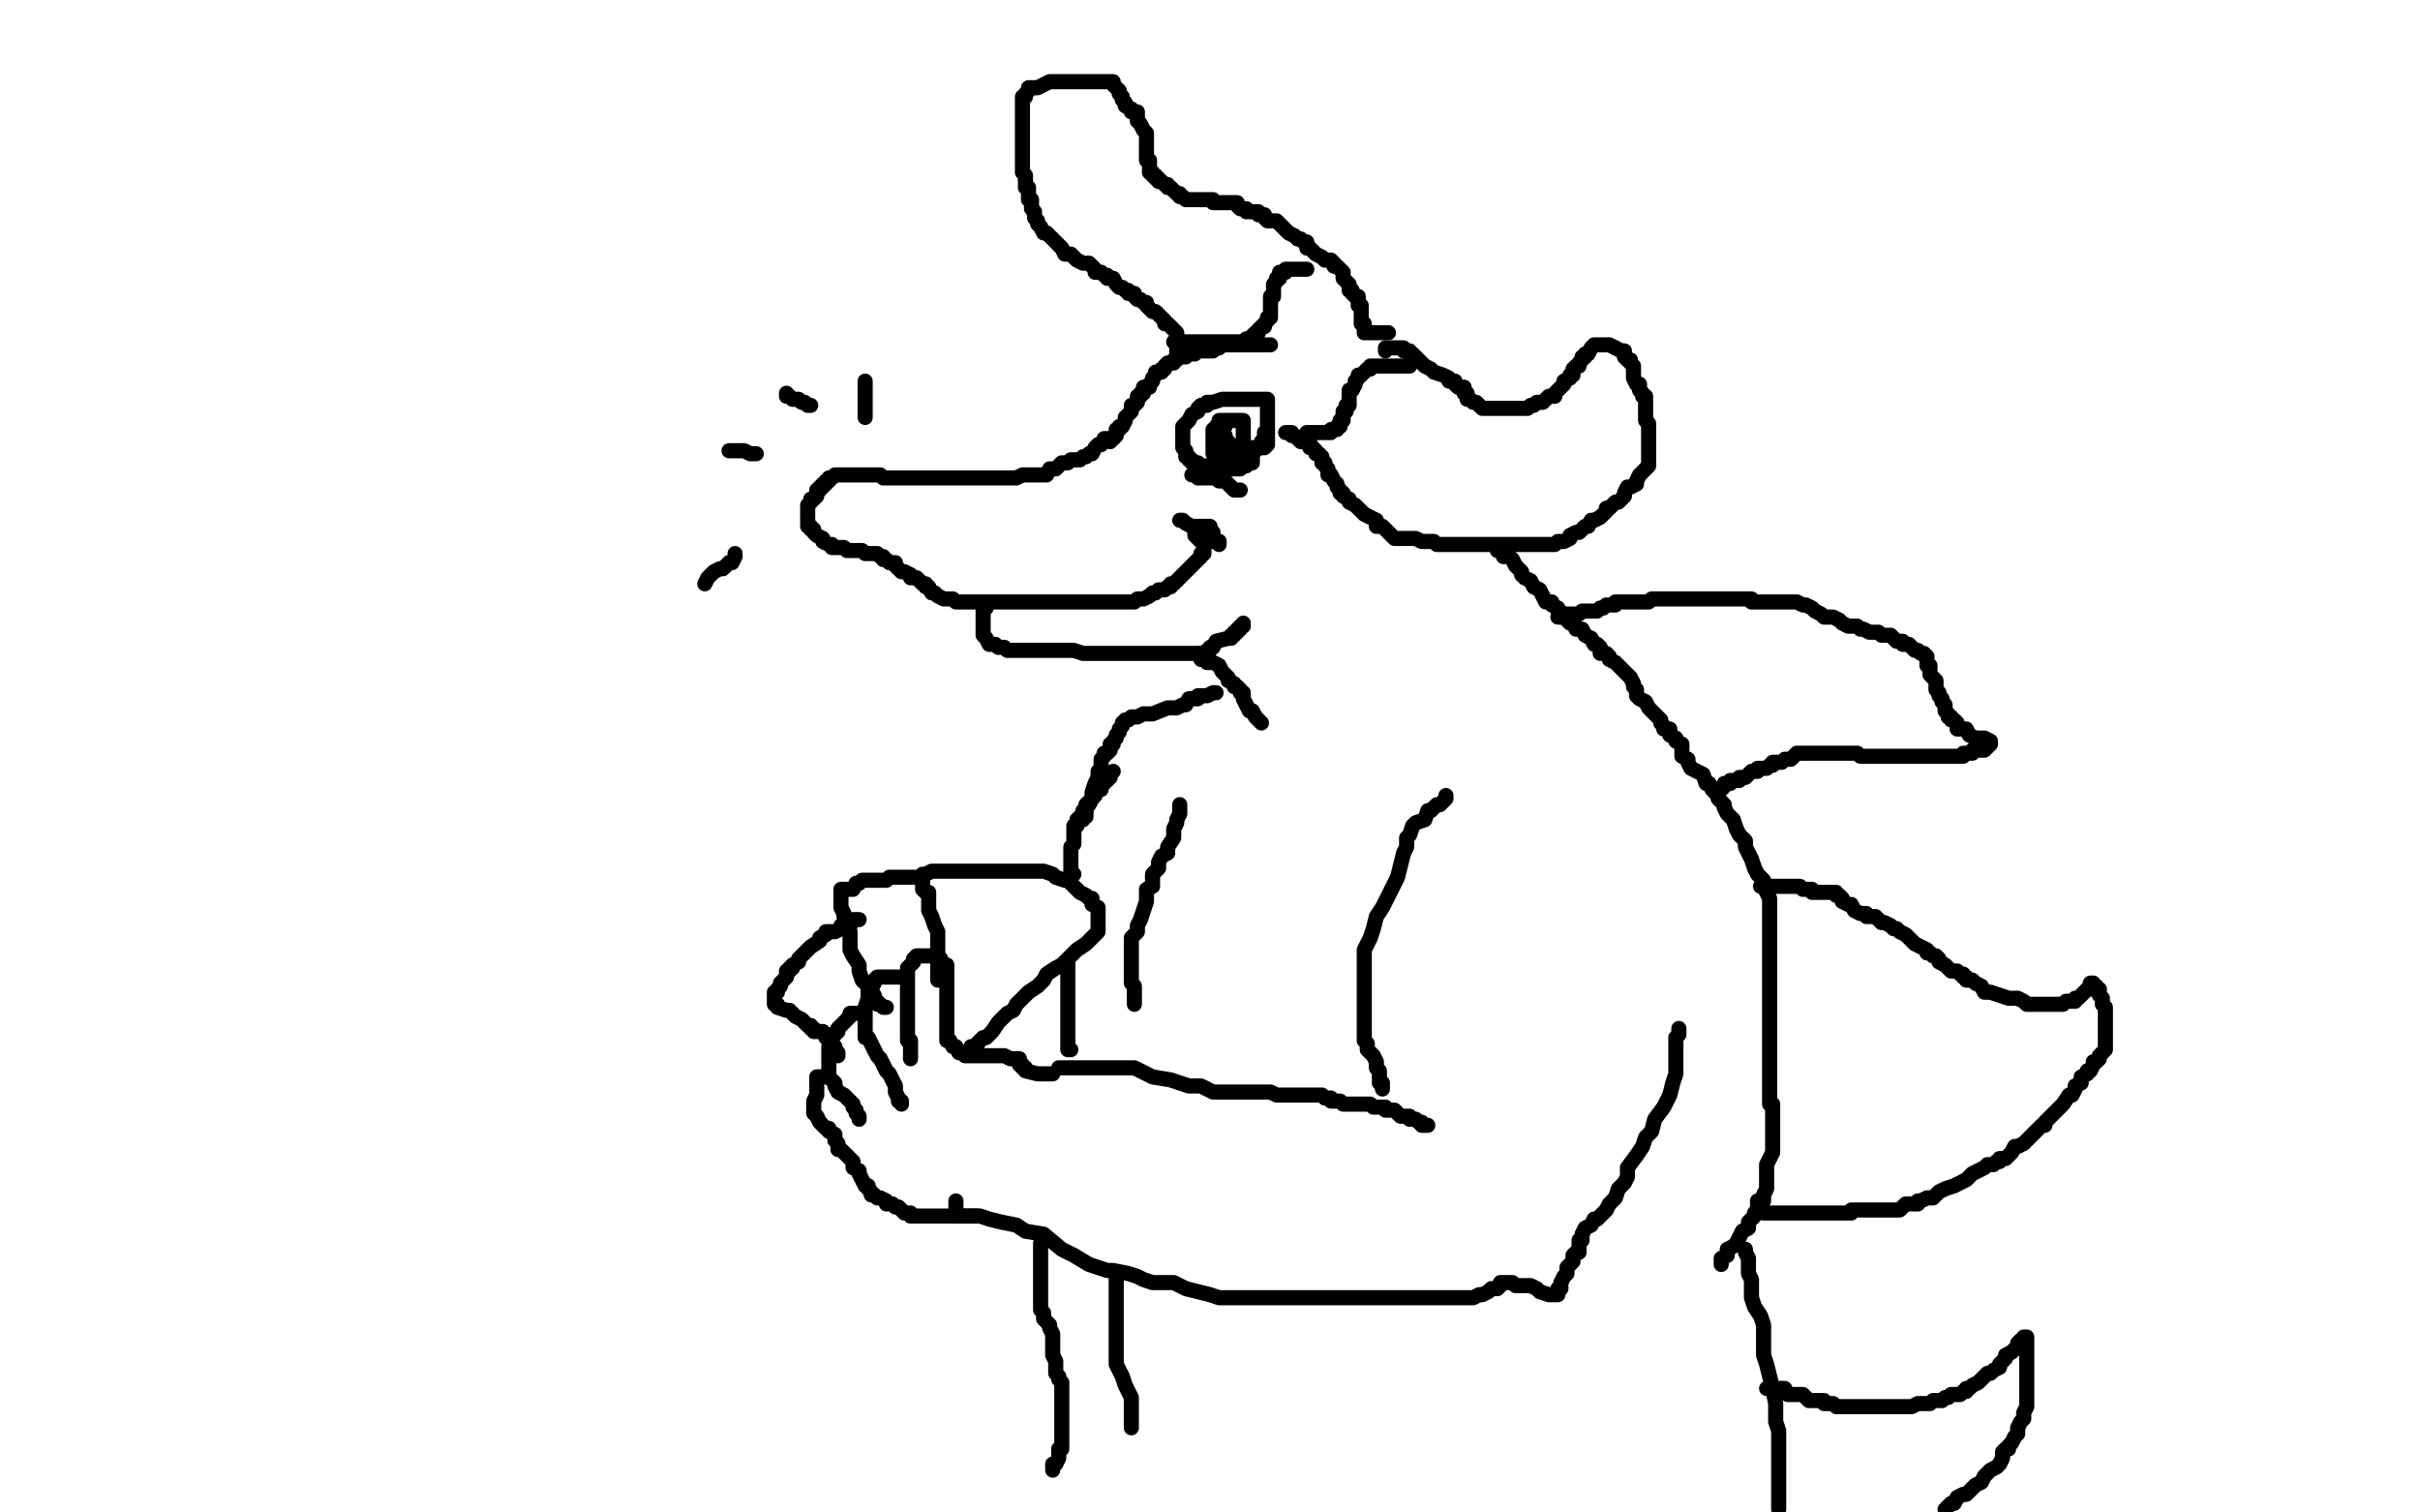 <?xml version="1.0" standalone="no"?>
<!DOCTYPE svg PUBLIC "-//W3C//DTD SVG 1.1//EN"
"http://www.w3.org/Graphics/SVG/1.1/DTD/svg11.dtd">

<svg width="800" height="500" version="1.1" xmlns="http://www.w3.org/2000/svg" xmlns:xlink="http://www.w3.org/1999/xlink" style="stroke-antialiasing: false"><desc>This SVG has been created on https://colorillo.com/</desc><rect x='0' y='0' width='800' height='500' style='fill: rgb(255,255,255); stroke-width:0' /><polyline points="368,145 367,145 367,145 366,145 366,145 365,145 365,145 364,147 364,147 363,147 363,147 362,148 362,148 361,150 361,150 360,150 360,150 359,151 359,151 358,151 358,151 357,152 357,152 355,152 354,152 353,153 351,153 350,154 349,155 347,155 346,157 344,157 342,157 340,157 338,157 336,158 334,158 333,158 332,158 330,158 328,158 326,158 325,158 322,158 320,158 319,158 317,158 315,158 313,158 312,158 311,158 310,158 307,158 305,158 303,158 301,158 300,158 298,158 297,158 295,158 292,158 291,157 289,157 287,157 285,157 283,157 281,157 280,157 279,157 278,157 277,157 276,157 275,158 274,158 274,159 273,159 273,160 272,160 272,161 271,161 271,162 270,162 270,163 270,164 269,165 268,165 268,166 267,167 267,168 267,169 267,170 267,171 267,172 267,173 267,174 268,174 268,175 269,175 269,176 270,177 272,178 272,179 274,180 275,180 275,181 276,181 277,181 278,181 279,181 280,182 281,182 282,182 283,182 284,182 285,182 286,183 287,183 288,183 289,183 290,183 291,184 292,184 292,185 293,185 294,186 295,186 296,186 296,187 297,188 298,189 299,189 301,190 301,191 303,191 304,192 305,193 306,193 306,194 307,194 308,196 309,196 310,197 312,198 313,198 315,198 316,199 317,199 319,199 321,199 323,199 325,199 326,199 328,199 329,199 330,199 331,199 332,199 334,199 336,199 337,199 338,199 339,199 340,199 341,199 342,199 343,199 344,199 345,199 347,199 348,199 349,199 350,199 351,199 352,199 353,199 354,199 355,199 356,199 359,199 361,199 363,199 365,199 367,199 369,199 371,199 372,199 374,199 375,199 376,198 377,198 378,198 380,197 381,196 382,196 383,195 385,195 386,194 387,194 387,193 388,193 389,192 390,191 391,190 393,188 394,187 395,186 397,184 397,183 398,183 398,182 398,181 398,180 397,179 397,178 397,177 396,177 396,176 395,176 395,177 396,178 397,179 398,179 400,179 401,179 402,179 403,179" style="fill: none; stroke: #000000; stroke-width: 5; stroke-linejoin: round; stroke-linecap: round; stroke-antialiasing: false; stroke-antialias: 0; opacity: 1.0"/>
<polyline points="326,201 325,201 325,201 325,202 325,202 325,203 325,203 325,204 325,204 325,205 325,205 325,206 325,206 325,207 325,207 325,208 325,209 325,210 326,211 327,213 328,213 329,213 330,214 332,214 333,215 334,215 335,215 336,215 337,215 338,215 339,215 340,215 342,215 343,215 345,215 347,215 348,215 350,215 351,215 352,215 353,215 354,215 355,215 358,216 359,216 360,216 361,216 362,216 363,216 364,216 365,216 367,216 368,216 370,216 371,216 372,216 373,216 374,216 375,216 376,216 377,216 378,216 379,216 380,216 381,216 382,216 383,216 384,216 385,216 386,216 387,216 388,216 390,216 391,216 392,216 393,216 394,216 395,216 396,216 397,216 398,216 399,215 400,215 400,214 401,214 402,212 406,211 407,211 407,210 408,210 408,209 409,209 409,208 410,208 410,207 411,207 411,206" style="fill: none; stroke: #000000; stroke-width: 5; stroke-linejoin: round; stroke-linecap: round; stroke-antialiasing: false; stroke-antialias: 0; opacity: 1.0"/>
<polyline points="397,216 397,217 397,217 397,218 397,218 399,218 399,218 399,219 399,219 401,219 401,219 403,220 403,220 404,222 404,222 405,223 405,223 406,224 406,224 406,225 406,225 408,226 408,226 408,227 409,227 410,228 410,229 411,229 411,230 411,231 412,233 413,235 414,235 415,237 416,238 417,239" style="fill: none; stroke: #000000; stroke-width: 5; stroke-linejoin: round; stroke-linecap: round; stroke-antialiasing: false; stroke-antialias: 0; opacity: 1.0"/>
<polyline points="367,146 367,145 367,145 368,145 368,145 369,144 369,144 369,143 369,143 369,142 369,142 370,142 370,142 370,141 370,141 371,141 371,141 372,139 372,138 373,137 374,136 374,134 375,134 376,133 376,132 376,131 377,131 377,130 378,130 378,129 378,128 379,128 380,128 380,127 381,126 381,125 382,124 382,123 383,123 384,123 384,122 385,122 385,121 386,120 387,120 388,120 388,119 389,119 390,118 391,118 392,118 392,117 393,117 395,117 395,116 396,116 397,116 398,116 399,116 400,116 401,116 402,115 403,115 404,114 405,114 406,114 407,114 408,114 410,114 413,114 414,114 415,114 416,114 417,114 418,114 419,114 420,114" style="fill: none; stroke: #000000; stroke-width: 5; stroke-linejoin: round; stroke-linecap: round; stroke-antialiasing: false; stroke-antialias: 0; opacity: 1.0"/>
<polyline points="389,117 389,116 389,116 389,115 389,115 389,114 389,114 389,113 389,113 389,112 389,112 389,110 388,109 387,108 386,107 385,107 385,106 384,105 383,104 382,103 381,103 380,102 379,101 379,100 378,100 377,99 376,99 375,98 375,97 373,97 373,96 372,96 371,95 370,95 369,94 368,92 367,92 366,92 366,91 365,91 364,90 363,90 362,90 362,89 361,88 360,87 359,87 358,87 356,86 354,84 353,84 352,84 351,82 350,81 348,79 346,77 345,77 344,75 343,74 343,73 342,72 342,71 342,70 341,69 341,67 341,66 340,66 340,65 340,64 340,63 340,62 339,62 339,60 339,59 339,58 338,57 338,56 338,55 338,54 338,53 338,52 338,51 338,50 338,49 338,48 338,47 338,46 338,45 338,43 338,42 338,41 338,39 338,38 338,37 338,36 338,35 338,33 338,32 339,32 339,31 340,30 340,29 341,29 342,29 343,29 345,28 347,27 348,27 349,27 351,27 353,27 355,27 358,27 361,27 364,27 365,27 367,27 368,27 368,28 369,29 370,30 370,31 371,32 371,33 372,34 372,35 374,36 374,37 376,37 376,38 376,39 376,40 377,41 378,43 379,44 379,45 379,46 379,47 379,48 379,49 379,50 379,51 379,52 379,53 380,53 380,54 380,55 380,56 380,57 381,57 381,58 382,58 382,59 383,59 383,60 384,60 385,61 386,61 386,62 387,62 388,63 389,64 390,64 390,65 391,65 392,66 393,66 394,66 395,66 396,66 397,66 398,66 399,66 400,66 401,66 401,67 402,67 403,67 404,67 405,67 406,67 407,67 408,67 409,67 409,68 410,69 412,69 412,70 413,70 416,70 416,71 417,71 418,71 418,72 419,73 420,73 422,73 423,74 424,75 425,76 426,77 428,78 429,79 430,79 431,80 432,80 432,82 433,82 434,83 435,84 437,85 438,86 440,86 441,87 441,88 442,88 443,89 444,90 444,92 445,93 446,94 446,96 447,96 447,97 448,98 449,98 449,99 449,100 449,101 450,101 450,102 450,103 450,104 450,105 450,107 451,107 451,108 451,110 452,110 452,110 453,110 453,110 454,110 454,110 455,110 455,110 456,110 456,110 458,110 458,110 459,110" style="fill: none; stroke: #000000; stroke-width: 5; stroke-linejoin: round; stroke-linecap: round; stroke-antialiasing: false; stroke-antialias: 0; opacity: 1.0"/>
<polyline points="458,116 458,115 458,115 459,115 459,115 460,115 460,115 461,115 461,115 462,115 464,115 464,116 465,116 466,116 466,117 467,117 468,118 469,119 471,121 473,122 474,123 477,124 479,125 479,126 481,126 481,127 482,128 483,128 484,128 484,129 484,130 485,130 485,131 485,132 486,132 487,133 488,133 489,134 490,135 492,135 493,135 495,135 497,135 499,135 500,135 501,135 502,135 503,135 504,135 505,135 506,134 507,134 508,133 509,133 510,133 511,132 512,131 513,131 514,131 514,130 515,129 517,127 517,126 519,125 519,124 520,124 520,123 520,122 521,121 522,121 522,120 523,119 523,118 524,118 524,117 525,117 526,115 527,114 528,114 529,114 530,114 532,114 534,115 536,116 537,116 537,117 537,118 538,119 539,119 539,120 540,121 540,122 540,123 540,124 540,125 541,127 542,127 542,129 543,130 543,131 544,131 544,133 544,134 544,135 544,137 544,139 545,140 545,142 545,144 545,145 545,146 545,148 545,149 545,150 545,151 545,152 545,153 545,154 544,155 543,156 542,157 541,159 541,160 539,161 538,161 537,163 537,164 535,166 534,166 533,167 532,168 531,168 531,169 530,170 529,171 527,172 526,172 525,174 524,174 523,175 522,176 521,176 519,177 519,178 517,179 515,179 514,180 513,180 511,180 510,180 509,180 508,180 507,180 506,180 505,180 503,180 501,180 500,180 498,180 496,180 494,180 492,180 491,180 489,180 488,180 486,180 485,180 483,180 482,180 480,180 479,180 478,180 477,180 476,180 475,180 474,179 472,179 471,179 470,179 468,178 466,178 465,178 464,178 463,178 461,178 460,177 459,176 458,175 457,174 455,174 455,172 453,171 451,170 450,169 448,167 446,166 446,165 444,164 444,163 443,163 443,162 442,161 442,160 441,159 440,157 439,157 439,156 439,155 438,154 438,153 437,153 437,152 437,151 436,150 435,150 435,149 434,148 433,148 433,146 431,146 430,146 429,145 428,144 427,144 427,143 426,143 425,143" style="fill: none; stroke: #000000; stroke-width: 5; stroke-linejoin: round; stroke-linecap: round; stroke-antialiasing: false; stroke-antialias: 0; opacity: 1.0"/>
<polyline points="495,182 496,182 496,182 497,182 497,182 497,184 497,184 498,184 498,184 499,184 499,184 500,185 500,185 501,187 501,187 502,188 502,188 503,189 503,189 503,190 503,190 504,191 506,192 507,194 509,195 510,197 511,199 513,199 513,200 515,201 515,202 517,203 518,205 519,206 520,206 521,208 523,208 524,210 526,211 527,213 528,213 529,214 529,215 529,216 530,216 531,216 532,217 532,218 534,219 535,220 536,221 537,222 538,223 539,224 540,226 540,227 541,228 541,230 542,231 544,232 545,234 546,235 548,237 549,238 549,239 550,240 550,241 552,241 552,243 554,244 554,245 556,246 556,248 556,250 558,251 558,252 559,254 561,255 563,256 564,259 565,259 566,261 568,263 568,264 569,265 570,266 570,267 571,269 572,270 573,271 574,274 575,276 577,278 577,280 578,282 579,284 580,287 581,289 583,291 583,293 584,295 585,297 585,299 585,302 585,304 585,306 585,308 585,311 585,313 585,316 585,319 585,322 585,326 585,329 585,332 585,335 585,337 585,339 585,341 585,343 585,344 585,350 585,352 585,355 585,358 585,361 585,362 585,364 585,365 586,365 586,366 586,367 586,368 586,369 586,371 586,373 586,374 586,375 586,377 586,378 586,379 586,380 586,381 585,383 584,385 584,387 584,390 584,392 584,393 583,395 583,397 581,397 581,399 581,400 580,401 580,402 579,403 578,404 578,406 576,407 575,409 574,411 573,412 571,413 571,415 569,416 569,417 569,418" style="fill: none; stroke: #000000; stroke-width: 5; stroke-linejoin: round; stroke-linecap: round; stroke-antialiasing: false; stroke-antialias: 0; opacity: 1.0"/>
<polyline points="478,263 478,264 478,264 476,266 476,266 475,266 475,266 473,268 473,268 472,268 472,268 471,271 471,271 468,272 468,272 467,273 467,273 466,276 466,276 465,277 465,277 465,280 465,280 464,282 464,282 463,286 463,286 462,290 460,294 457,300 455,303 454,307 453,310 451,314 451,316 451,319 451,322 451,325 451,327 451,330 451,332 451,335 451,337 451,338 451,339 451,341 451,342 451,343 451,344 452,345 452,347 454,349 455,351 455,353 456,354 456,356 456,358 457,358 457,359 457,360" style="fill: none; stroke: #000000; stroke-width: 5; stroke-linejoin: round; stroke-linecap: round; stroke-antialiasing: false; stroke-antialias: 0; opacity: 1.0"/>
<polyline points="555,340 555,341 555,341 555,342 555,342 554,343 554,343 554,345 554,345 554,347 554,347 554,349 554,349 554,353 554,353 554,355 554,355 553,358 553,358 552,362 552,362 550,366 550,366 547,370 547,370 546,374 546,374 544,376 543,379 541,382 538,386 538,389 537,391 535,393 534,396 533,397 532,398 531,400 530,401 528,403 527,403 526,405 524,406 523,408 523,409 523,410 522,410 522,411 522,412 522,413 522,414 521,414 520,415 520,417 519,418 518,419 518,421 517,422 516,424 516,425 516,426 515,426 515,427 515,428 513,428 512,428 509,427 508,426 506,425 503,425 501,425 500,424 498,424 497,424 496,424 496,425 496,425 495,426 495,426 493,426 493,426 492,427 492,427 490,428 490,428 489,428 489,428 487,429 487,429 486,429 486,429 485,429 485,429 483,429 483,429 482,429 482,429 481,429 480,429 479,429 476,429 475,429 473,429 471,429 469,429 466,429 463,429 460,429 458,429 455,429 453,429 451,429 449,429 446,429 444,429 441,429 438,429 434,429 431,429 426,429 422,429 420,429 417,429 415,429 412,429 409,429 406,429 403,429 400,428 396,427 392,426 388,424 384,424 381,424 378,423 376,422 373,421 368,420 366,420 363,419 360,418 355,415 351,413 345,408 339,407 336,405 331,404 327,403 324,402 321,402 319,402 317,402 316,402 316,401 316,399 316,398 316,397" style="fill: none; stroke: #000000; stroke-width: 5; stroke-linejoin: round; stroke-linecap: round; stroke-antialiasing: false; stroke-antialias: 0; opacity: 1.0"/>
<polyline points="350,353 365,353 365,353 370,353 370,353 375,353 375,353 381,356 381,356 387,357 387,357 393,359 393,359 397,359 397,359 401,361 401,361 405,361 405,361 410,361 410,361 413,361 413,361 416,361 416,361 418,361 418,361 420,361 422,362 423,362 425,362 426,362 427,362 428,362 430,362 432,362 433,362 434,362 435,362 436,362 437,362 438,363 440,363 440,364 442,364 443,364 444,365 445,365 446,365 447,365 448,365 449,365 451,365 453,365 454,366 456,366 457,366 458,366 458,367 459,367 460,367 461,367 462,368 463,369 464,369 466,369 466,370 467,370 468,370 469,371 470,371 470,372 471,372 472,372" style="fill: none; stroke: #000000; stroke-width: 5; stroke-linejoin: round; stroke-linecap: round; stroke-antialiasing: false; stroke-antialias: 0; opacity: 1.0"/>
<polyline points="348,355 347,355 347,355 346,355 346,355 345,355 345,355 343,355 343,355 339,354 339,354 339,353 338,353 338,352 337,352 337,351 337,350 336,350 335,350 334,350 332,349 330,349 328,349 326,349 325,349 324,349 323,349 322,349 321,349 320,349 319,349 319,348 318,348 317,348 316,346 315,346 314,344 313,344 313,343 313,342 313,341 313,339 313,338 313,337 313,336 313,335 313,334 313,333 313,332 313,331 313,330 313,328 313,327 313,326 313,325 313,324 313,323 313,322 313,321 313,320 313,319 312,319 311,318 311,317 310,317 310,316 308,316 307,316 306,316 305,316 304,316 303,316 302,317 302,318 301,319 300,320 300,321 300,322 300,323 300,324 300,326 300,328 300,331 300,332 300,334 300,337 300,339 300,340 300,341 300,342 300,343 300,344 301,344 301,345 301,346 301,347 301,348 301,349 301,350" style="fill: none; stroke: #000000; stroke-width: 5; stroke-linejoin: round; stroke-linecap: round; stroke-antialiasing: false; stroke-antialias: 0; opacity: 1.0"/>
<polyline points="297,323 295,323 295,323 294,323 294,323 292,323 292,323 291,323 291,323 290,323 290,323 289,324 289,324 289,325 289,325 288,327 288,327 288,328 288,328 287,328 287,328 287,330 286,333 286,335 286,336 286,338 286,339 286,340 286,341 286,343 287,343 288,345 289,347 290,349 291,350 292,352 293,354 294,355 295,357 296,359 296,360 296,361 297,363 297,364 298,364 298,365" style="fill: none; stroke: #000000; stroke-width: 5; stroke-linejoin: round; stroke-linecap: round; stroke-antialiasing: false; stroke-antialias: 0; opacity: 1.0"/>
<polyline points="285,335 284,335 284,335 283,335 283,335 282,335 282,335 281,335 281,335 281,336 281,336 279,338 279,338 277,340 277,340 277,341 277,341 276,342 276,342 275,342 275,342 275,343 275,343 275,344 274,346 274,347 274,349 274,350 274,352 274,353 274,354 274,356 276,358 276,359 277,361 279,362 280,363 282,365 282,366 283,367 283,368 284,369 284,370" style="fill: none; stroke: #000000; stroke-width: 5; stroke-linejoin: round; stroke-linecap: round; stroke-antialiasing: false; stroke-antialias: 0; opacity: 1.0"/>
<polyline points="274,356 273,356 273,356 271,356 271,356 270,356 270,356 270,357 270,358 270,359 270,360 270,362 269,364 269,365 269,366 269,367 269,368 270,369 271,371 272,372 273,373 274,373 274,374 276,375 276,376 276,377 277,378 277,379 277,380 278,380 279,381 280,382 281,383 282,384 282,385 282,386 284,387 284,388 285,390 286,392 287,392 287,393 288,394 288,395 289,395 290,396 291,396 293,397 293,398 294,398 295,398 296,399 297,399 298,400 299,401 301,401 301,402 302,402 303,402 304,402 305,402 306,402 307,402 308,402 310,402 311,402 313,402 314,402 315,402 316,402 317,402 318,402 319,402 320,402 321,402 322,402 323,402" style="fill: none; stroke: #000000; stroke-width: 5; stroke-linejoin: round; stroke-linecap: round; stroke-antialiasing: false; stroke-antialias: 0; opacity: 1.0"/>
<polyline points="321,346 322,346 322,346 323,346 323,346 323,345 323,345 325,343 325,343 326,343 326,343 328,341 328,341 330,338 330,338 331,337 331,337 333,335 333,335 335,334 335,334 336,332 336,332 338,330 338,330 340,328 340,328 343,326 345,324 346,322 349,320 351,319 354,316 356,314 359,312 361,310 362,309 363,308 363,307 363,306 363,305 363,303 363,302 363,301 363,300 361,299 361,298 361,297 360,297 359,296 357,295 356,294 355,293 354,292 353,291 352,291 349,290 348,289 345,288 343,288 341,288 339,288 338,288 337,288 336,288 335,288 332,288 329,288 327,288 325,288 323,288 321,288 320,288 319,288 318,288 317,288 315,288 313,288 312,288 311,288 309,288 308,288 306,289 305,289 305,290 305,290 305,291 305,291 305,292 305,292 305,293 305,293 305,294 305,294 306,295 306,295 307,295 307,295 307,297 307,297 307,298 307,298 307,299 307,299 307,301 307,301 308,303 308,303 309,306 309,306 310,308 310,310 310,312 310,314 310,316 310,317 310,318 310,320 310,321 310,322 310,323 310,324" style="fill: none; stroke: #000000; stroke-width: 5; stroke-linejoin: round; stroke-linecap: round; stroke-antialiasing: false; stroke-antialias: 0; opacity: 1.0"/>
<polyline points="305,290 304,290 304,290 303,290 303,290 301,290 301,290 300,290 300,290 299,290 299,290 298,290 298,290 297,290 297,290 296,290 296,290 294,290 294,290 293,291 293,291 291,291 291,291 289,291 289,291 287,291 286,291 285,291 284,292 283,292 282,294 281,294 279,294 278,294 278,295 278,296 278,296 278,297 278,297 278,299 278,299 278,300 278,300 279,302 279,302 279,303 279,303 280,306 280,306 281,308 281,308 281,311 281,311 281,314 281,314 282,316 282,316 284,319 284,319 284,321 285,324 286,325 287,326 287,328 289,329 289,331 290,331 290,332 291,332 292,333 293,333" style="fill: none; stroke: #000000; stroke-width: 5; stroke-linejoin: round; stroke-linecap: round; stroke-antialiasing: false; stroke-antialias: 0; opacity: 1.0"/>
<polyline points="284,304 283,304 283,304 282,304 282,304 281,306 281,306 279,306 279,306 278,306 278,306 278,307 278,307 276,308 276,308 275,308 275,308 274,308 274,308 273,308 273,309 271,310 271,311 268,313 267,314 266,315 264,317 264,318 262,319 262,320 261,320 261,321 260,321 260,323 259,324 258,325 258,326 257,327 257,328 256,328 256,329 256,330 256,331 256,332 257,332 257,333 260,334 261,334 263,336 265,337 267,339 268,339 268,340 269,340 269,341 270,341 271,341 272,341 273,342 273,343 274,344 275,344 275,345 276,346 276,348 277,348 277,349" style="fill: none; stroke: #000000; stroke-width: 5; stroke-linejoin: round; stroke-linecap: round; stroke-antialiasing: false; stroke-antialias: 0; opacity: 1.0"/>
<polyline points="402,229 401,229 401,229 399,230 399,230 397,230 397,230 396,230 396,230 396,231 396,231 395,231 395,231 394,231 394,231 393,231 393,231 392,233 391,233 389,234 386,234 381,236 378,236 376,237 374,237 373,238 372,238 371,239 371,240 370,241 370,242 369,243 369,244 368,245 368,246 367,246 367,248 366,249 365,249 365,250 364,251 364,252 364,253 364,254 363,255 363,257 362,259 361,262 361,263 361,264 360,266 359,267 359,268 359,269 359,270 358,270 358,271" style="fill: none; stroke: #000000; stroke-width: 5; stroke-linejoin: round; stroke-linecap: round; stroke-antialiasing: false; stroke-antialias: 0; opacity: 1.0"/>
<polyline points="390,266 390,267 390,267 390,269 390,269 389,271 389,271 389,272 389,272 388,274 388,274 388,277 388,277 386,280 386,280 386,282 386,282 384,283 384,283 383,285 383,285 383,287 383,287 382,288 382,288 381,289 381,290 381,291 381,293 379,294 379,297 379,298 378,301 377,304 376,306 376,308 375,309 374,310 374,311 374,312 374,313 374,314 374,315 374,316 374,317 374,318 374,319 374,320 374,322 374,323 374,325 375,326 375,328 375,330 375,332" style="fill: none; stroke: #000000; stroke-width: 5; stroke-linejoin: round; stroke-linecap: round; stroke-antialiasing: false; stroke-antialias: 0; opacity: 1.0"/>
<polyline points="369,422 369,423 369,423 369,424 369,424 369,425 369,425 369,427 369,427 369,429 369,429 369,432 369,432 369,434 369,434 369,436 369,436 369,438 369,438 369,440 369,440 369,443 369,443 369,445 369,445 369,448 369,448 369,451 370,453 371,455 372,458 373,460 374,462 374,463 374,464 374,465 374,466 374,468 374,469 374,470 374,471 374,472" style="fill: none; stroke: #000000; stroke-width: 5; stroke-linejoin: round; stroke-linecap: round; stroke-antialiasing: false; stroke-antialias: 0; opacity: 1.0"/>
<polyline points="577,413 577,414 577,414 578,416 578,416 578,419 578,419 578,421 578,421 579,423 579,423 579,426 579,426 579,429 579,429 580,432 580,432 582,435 582,435 583,438 583,438 583,441 583,441 583,445 583,445 583,448 583,448 584,451 585,455 586,459 587,464 587,467 587,470 588,473 588,476 588,479 588,482 588,485 588,488 588,491 588,493 588,496 588,498 588,499" style="fill: none; stroke: #000000; stroke-width: 5; stroke-linejoin: round; stroke-linecap: round; stroke-antialiasing: false; stroke-antialias: 0; opacity: 1.0"/>
<polyline points="354,347 353,347 353,347 353,346 353,346 353,345 353,344 353,343 353,342 353,341 353,340 353,337 353,336 353,334 353,333 353,332 353,331 353,330 353,329 353,328 353,327 353,326 353,325 353,324 353,323 353,322 353,321 353,320 353,319 353,318" style="fill: none; stroke: #000000; stroke-width: 5; stroke-linejoin: round; stroke-linecap: round; stroke-antialiasing: false; stroke-antialias: 0; opacity: 1.0"/>
<polyline points="344,411 344,412 344,412 344,413 344,413 344,416 344,416 344,419 344,419 344,421 344,421 344,424 344,424 344,427 344,427 344,429 344,429 344,431 344,431 344,433 344,433 345,434 345,434 345,435 345,435 345,436 346,437 347,438 347,439 348,441 348,442 348,444 348,446 348,448 349,450 349,451 349,452 349,454 350,455 350,456 351,457 351,458 351,459 351,460 351,462 351,463 351,464 351,465 351,467 351,468 351,469 351,470 351,472 351,473 351,474 351,475 351,476 351,477 351,478 351,479 350,479 350,480 350,481 350,482 349,484 348,484 348,485 348,486" style="fill: none; stroke: #000000; stroke-width: 5; stroke-linejoin: round; stroke-linecap: round; stroke-antialiasing: false; stroke-antialias: 0; opacity: 1.0"/>
<polyline points="355,289 354,289 354,289 354,288 354,288 354,287 354,287 354,286 354,286 354,284 354,284 354,283 354,283 354,282 354,280 355,279 355,277 355,276 355,275 355,274 355,273 356,273 356,271 357,270 358,270 358,268 359,268 359,267 359,266 360,265 361,264 362,263 362,262 363,261 364,261 364,260 365,259 365,258 366,258 367,257 367,256 368,255" style="fill: none; stroke: #000000; stroke-width: 5; stroke-linejoin: round; stroke-linecap: round; stroke-antialiasing: false; stroke-antialias: 0; opacity: 1.0"/>
<polyline points="405,150 404,150 404,150 403,150 403,150" style="fill: none; stroke: #000000; stroke-width: 5; stroke-linejoin: round; stroke-linecap: round; stroke-antialiasing: false; stroke-antialias: 0; opacity: 1.0"/>
<polyline points="390,172 391,172 391,172 392,173 392,173 394,174 394,174 395,174 395,174 396,174 396,174 397,174 397,174 398,174 398,174 399,174 399,174 400,174 400,174 400,176 400,176 401,176 401,177 401,178 402,179 403,179 403,180" style="fill: none; stroke: #000000; stroke-width: 5; stroke-linejoin: round; stroke-linecap: round; stroke-antialiasing: false; stroke-antialias: 0; opacity: 1.0"/>
<polyline points="405,141 404,141 404,141 403,141 403,141 402,141 402,141 402,142 402,142 401,142 401,142 401,143 401,143 401,144 401,145 401,146 401,147 401,149 401,150 402,150 403,151 403,152 404,152 405,152 406,152 407,151 409,151 409,150 410,150 410,148 411,147 411,146 411,145 411,144 411,143 411,142 411,141 411,140 411,139 410,139 409,139 408,139 407,139 406,139 405,139 404,139 403,139" style="fill: none; stroke: #000000; stroke-width: 5; stroke-linejoin: round; stroke-linecap: round; stroke-antialiasing: false; stroke-antialias: 0; opacity: 1.0"/>
<polyline points="286,138 286,137 286,137 286,135 286,135 286,134 286,134 286,133 286,133 286,131 286,131 286,130 286,130 286,129 286,129 286,128 286,128 286,127 286,127 286,126 286,126" style="fill: none; stroke: #000000; stroke-width: 5; stroke-linejoin: round; stroke-linecap: round; stroke-antialiasing: false; stroke-antialias: 0; opacity: 1.0"/>
<polyline points="268,134 267,134 267,134 266,133 266,133 265,133 265,133 264,132 264,132 263,132 263,132 262,132 262,132 261,131 261,131 260,131 260,131 260,130 260,130" style="fill: none; stroke: #000000; stroke-width: 5; stroke-linejoin: round; stroke-linecap: round; stroke-antialiasing: false; stroke-antialias: 0; opacity: 1.0"/>
<polyline points="250,150 249,150 249,150 248,150 248,150 246,149 246,149 245,149 245,149 244,149 244,149 243,149 243,149 242,149 242,149 241,149 241,149" style="fill: none; stroke: #000000; stroke-width: 5; stroke-linejoin: round; stroke-linecap: round; stroke-antialiasing: false; stroke-antialias: 0; opacity: 1.0"/>
<polyline points="243,183 243,184 243,184 242,186 242,186 241,186 241,186 239,188 239,188 238,188 238,188 236,189 236,189 234,191 234,191 233,193 233,193" style="fill: none; stroke: #000000; stroke-width: 5; stroke-linejoin: round; stroke-linecap: round; stroke-antialiasing: false; stroke-antialias: 0; opacity: 1.0"/>
<polyline points="515,204 516,204 516,204 517,204 517,204 517,203 517,203 518,203 518,203 519,203 519,203 520,203 521,203 522,203 523,202 524,202 525,202 527,202 528,202 529,201 530,201 531,200 532,200 533,200 534,200 534,199 535,199 536,199 537,199 539,199 541,199 542,199 544,199 545,199 546,198 547,198 548,198 549,198 550,198 551,198 553,198 555,198 557,198 559,198 561,198 563,198 565,198 568,198 569,198 571,198 572,198 573,198 574,198 575,198 576,198 577,198 578,198 579,198 579,199 580,199 581,199 583,199 585,199 587,199 589,199 590,199 591,199 592,199 593,199 594,199 596,200 597,200 599,201 600,202 602,203 603,204 604,204 605,204 606,204 608,205 609,206 611,207 613,207 614,207 615,208 616,208 618,209 620,209 621,209 622,210 623,210 624,210 625,210 626,211 627,212 628,212 629,212 629,213 630,213 631,213 632,214 633,215 634,215 635,216 636,216 637,217 637,218 637,219 637,220 638,220 638,222 638,223 639,224 640,225 640,227 640,228 641,229 641,230 642,231 642,232 643,233 643,234 643,235 644,236 644,237 645,237 645,238 646,238 647,239 647,240 647,241 648,241 649,241 650,241 651,243 653,244 655,244 656,244 658,245 658,246 657,247 656,248 655,248 654,248 653,248 652,248 652,249 651,249 650,249 649,249 649,250 648,250 647,250 646,250 645,250 644,250 643,250 641,250 639,250 638,250 636,250 634,250 633,250 632,250 631,250 630,250 629,250 628,250 626,250 625,250 624,250 623,250 621,250 620,250 619,250 618,250 617,250 616,250 615,250 614,249 613,249 612,249 610,249 608,249 607,249 606,249 605,249 604,249 603,249 602,249 601,249 600,249 599,249 597,249 596,249 595,249 594,249 593,250 592,251 591,251 590,251 589,252 588,252 587,252 586,252 586,253 585,253 584,254 583,254 581,254 581,255 580,255 579,255 578,256 577,257 575,257 575,258 574,258 573,258 572,258 572,259 571,259 570,259 570,260 569,261 568,261 567,261 567,262" style="fill: none; stroke: #000000; stroke-width: 5; stroke-linejoin: round; stroke-linecap: round; stroke-antialiasing: false; stroke-antialias: 0; opacity: 1.0"/>
<polyline points="582,293 583,293 583,293 584,293 584,293 585,293 585,293 586,293 587,293 588,293 589,293 590,293 591,293 592,293 593,293 594,293 595,293 596,294 598,294 599,294 599,295 600,295 601,295 602,295 603,295 604,295 605,295 606,295 607,295 607,296 608,296 609,297 609,298 611,299 612,299 613,301 615,302 617,302 617,303 619,303 620,303 621,304 622,305 623,305 625,306 626,307 627,307 628,308 630,309 632,311 633,312 635,313 637,314 637,315 638,315 639,316 640,316 641,317 641,318 643,319 645,321 646,321 647,321 648,322 649,322 649,323 650,323 650,324 651,324 652,324 653,325 655,326 656,328 658,328 661,329 664,330 666,330 667,330 669,331 670,332 671,332 672,332 674,332 675,332 676,332 677,332 678,332 679,332 680,332 681,332 682,332 683,331 684,331 685,331 686,331 686,330 687,330 689,328 690,327 691,327 691,326 691,325 692,325 692,326 693,326 693,327 694,327 694,328 694,329 695,330 695,331 695,332 696,333 696,334 696,335 696,336 696,337 696,338 696,339 696,340 696,341 696,342 696,343 696,344 696,345 696,346 696,347 695,348 694,349 694,350 693,351 692,351 692,352 691,354 690,354 690,355 688,356 688,357 688,358 686,359 686,360 685,362 684,362 682,365 681,366 679,368 678,369 676,371 676,372 675,372 674,373 673,374 672,375 670,377 669,378 667,379 666,379 665,381 664,382 663,383 661,383 661,384 660,384 659,385 657,385 656,386 654,387 652,388 650,390 648,391 646,392 643,393 641,394 639,396 637,396 635,397 634,397 634,398 632,398 631,398 630,398 628,400 626,400 624,400 622,400 619,400 617,400 616,400 613,400 612,400 612,401 611,401 610,401 608,401 607,401 605,401 604,401 603,401 602,401 601,401 600,401 599,401 598,401 597,401 596,401 595,401 594,401 593,401 592,401 591,401 590,401 589,401 588,401 587,401 586,401 585,401 584,401 583,401" style="fill: none; stroke: #000000; stroke-width: 5; stroke-linejoin: round; stroke-linecap: round; stroke-antialiasing: false; stroke-antialias: 0; opacity: 1.0"/>
<polyline points="584,459 585,459 585,459 586,459 586,459 587,459 587,459 588,459 588,459 589,459 589,459 590,459 590,459 591,461 591,461 592,461 592,461 595,461 595,461 596,461 597,462 598,463 599,463 600,463 601,463 602,463 603,463 603,464 605,464 606,464 607,465 609,465 610,465 612,465 614,465 616,465 617,465 618,465 619,465 621,465 622,465 624,465 626,465 628,465 630,465 631,465 632,465 634,464 635,464 636,464 637,464 638,464 639,463 640,463 641,463 642,463 643,462 644,462 645,461 647,461 648,461 649,460 650,460 650,459 651,459 652,458 654,457 656,455 657,454 658,454 659,453 661,452 661,451 663,449 663,448 665,447 666,446 667,445 667,444 668,443 669,443 669,442 670,442 670,443 670,445 670,447 670,449 670,451 670,453 670,455 670,456 670,458 670,459 670,460 670,461 670,463 670,465 669,467 669,468 669,469 668,470 667,472 667,473 667,474 666,475 665,477 664,478 664,479 663,479 662,480 662,481 662,482 661,484 660,485 658,486 656,488 655,490 653,491 652,492 651,493 650,494 649,494 647,495 646,497 645,497 643,499" style="fill: none; stroke: #000000; stroke-width: 5; stroke-linejoin: round; stroke-linecap: round; stroke-antialiasing: false; stroke-antialias: 0; opacity: 1.0"/>
<polyline points="404,144 405,144 405,144 405,145 405,145 406,146 406,146 406,147 407,147 407,148" style="fill: none; stroke: #000000; stroke-width: 5; stroke-linejoin: round; stroke-linecap: round; stroke-antialiasing: false; stroke-antialias: 0; opacity: 1.0"/>
<polyline points="406,148 408,148 408,148 409,148 409,148 410,148 410,148 411,148 412,148 414,148 415,148 417,148 418,148 419,147 419,146 419,145 419,144 419,143 419,142 419,141 419,140 419,139 419,138 419,137 419,136 419,135 419,134 419,133 419,132 418,132 417,132 416,132 415,132 413,132 412,132 411,132 410,132 409,132 408,132 407,132 406,132 405,132 404,132 401,133 400,133 399,133 399,134 398,134 397,134 396,135 396,136 394,137 393,139 392,140 391,141 391,142 391,143 391,144 391,145 391,146 391,147 391,148 392,149 392,151 393,151 393,152 394,152 394,153 395,153 396,153 397,154 398,154 400,154 401,154 402,155 403,155 404,155 405,155 406,155 407,155 408,155 409,155 410,155 411,154 412,154 412,153 413,153 414,153 414,152 414,151 414,150 415,149 416,148 417,147 417,146 418,146 418,145 418,144 418,143 419,142 419,141 419,140 419,139 419,138 419,137 419,135 419,134" style="fill: none; stroke: #000000; stroke-width: 5; stroke-linejoin: round; stroke-linecap: round; stroke-antialiasing: false; stroke-antialias: 0; opacity: 1.0"/>
<polyline points="394,157 395,157 395,157 396,158 396,158 397,158 397,158 398,158 398,158 399,158 399,158 401,158 401,158 402,158 402,158 403,159 403,159 404,159 404,159 405,159 405,159 406,160 406,160 407,161 407,161 408,162 410,162" style="fill: none; stroke: #000000; stroke-width: 5; stroke-linejoin: round; stroke-linecap: round; stroke-antialiasing: false; stroke-antialias: 0; opacity: 1.0"/>
<polyline points="432,143 433,143 433,143 434,143 434,143 435,143 435,143 436,143 436,143 437,143 437,143 438,143 438,143 439,143 439,143 440,143 440,142 441,142 442,142 442,141 443,141 443,140 443,139 444,139 444,138 444,137 444,136 445,136 445,135 445,134 446,134 446,132 446,131 446,129 447,129 448,127 448,126 449,125 449,124 450,124 451,123 452,122 453,122 453,121 454,121 456,121 458,121 459,121 461,121 463,121 464,121 465,121 466,121" style="fill: none; stroke: #000000; stroke-width: 5; stroke-linejoin: round; stroke-linecap: round; stroke-antialiasing: false; stroke-antialias: 0; opacity: 1.0"/>
<polyline points="388,113 389,113 389,113 390,113 390,113 391,113 391,113 392,113 392,113 393,113 393,113 394,113 394,113 395,113 396,113 398,113 399,113 401,113 402,113 403,113 404,113 405,113 406,113 407,113 408,113 409,113 410,113 411,113 412,112 413,112 414,112 414,111 415,110 416,110 416,109 417,108 418,108 418,107 419,106 419,105 420,105 420,104 420,103 420,102 420,101 420,100 420,99 420,98 421,98 421,97 421,96 421,95 421,94 422,93 422,92 423,92 423,91 423,90 424,90 425,90 425,89 426,89 427,89 428,89 429,89 430,89 432,89" style="fill: none; stroke: #000000; stroke-width: 5; stroke-linejoin: round; stroke-linecap: round; stroke-antialiasing: false; stroke-antialias: 0; opacity: 1.0"/>
</svg>
